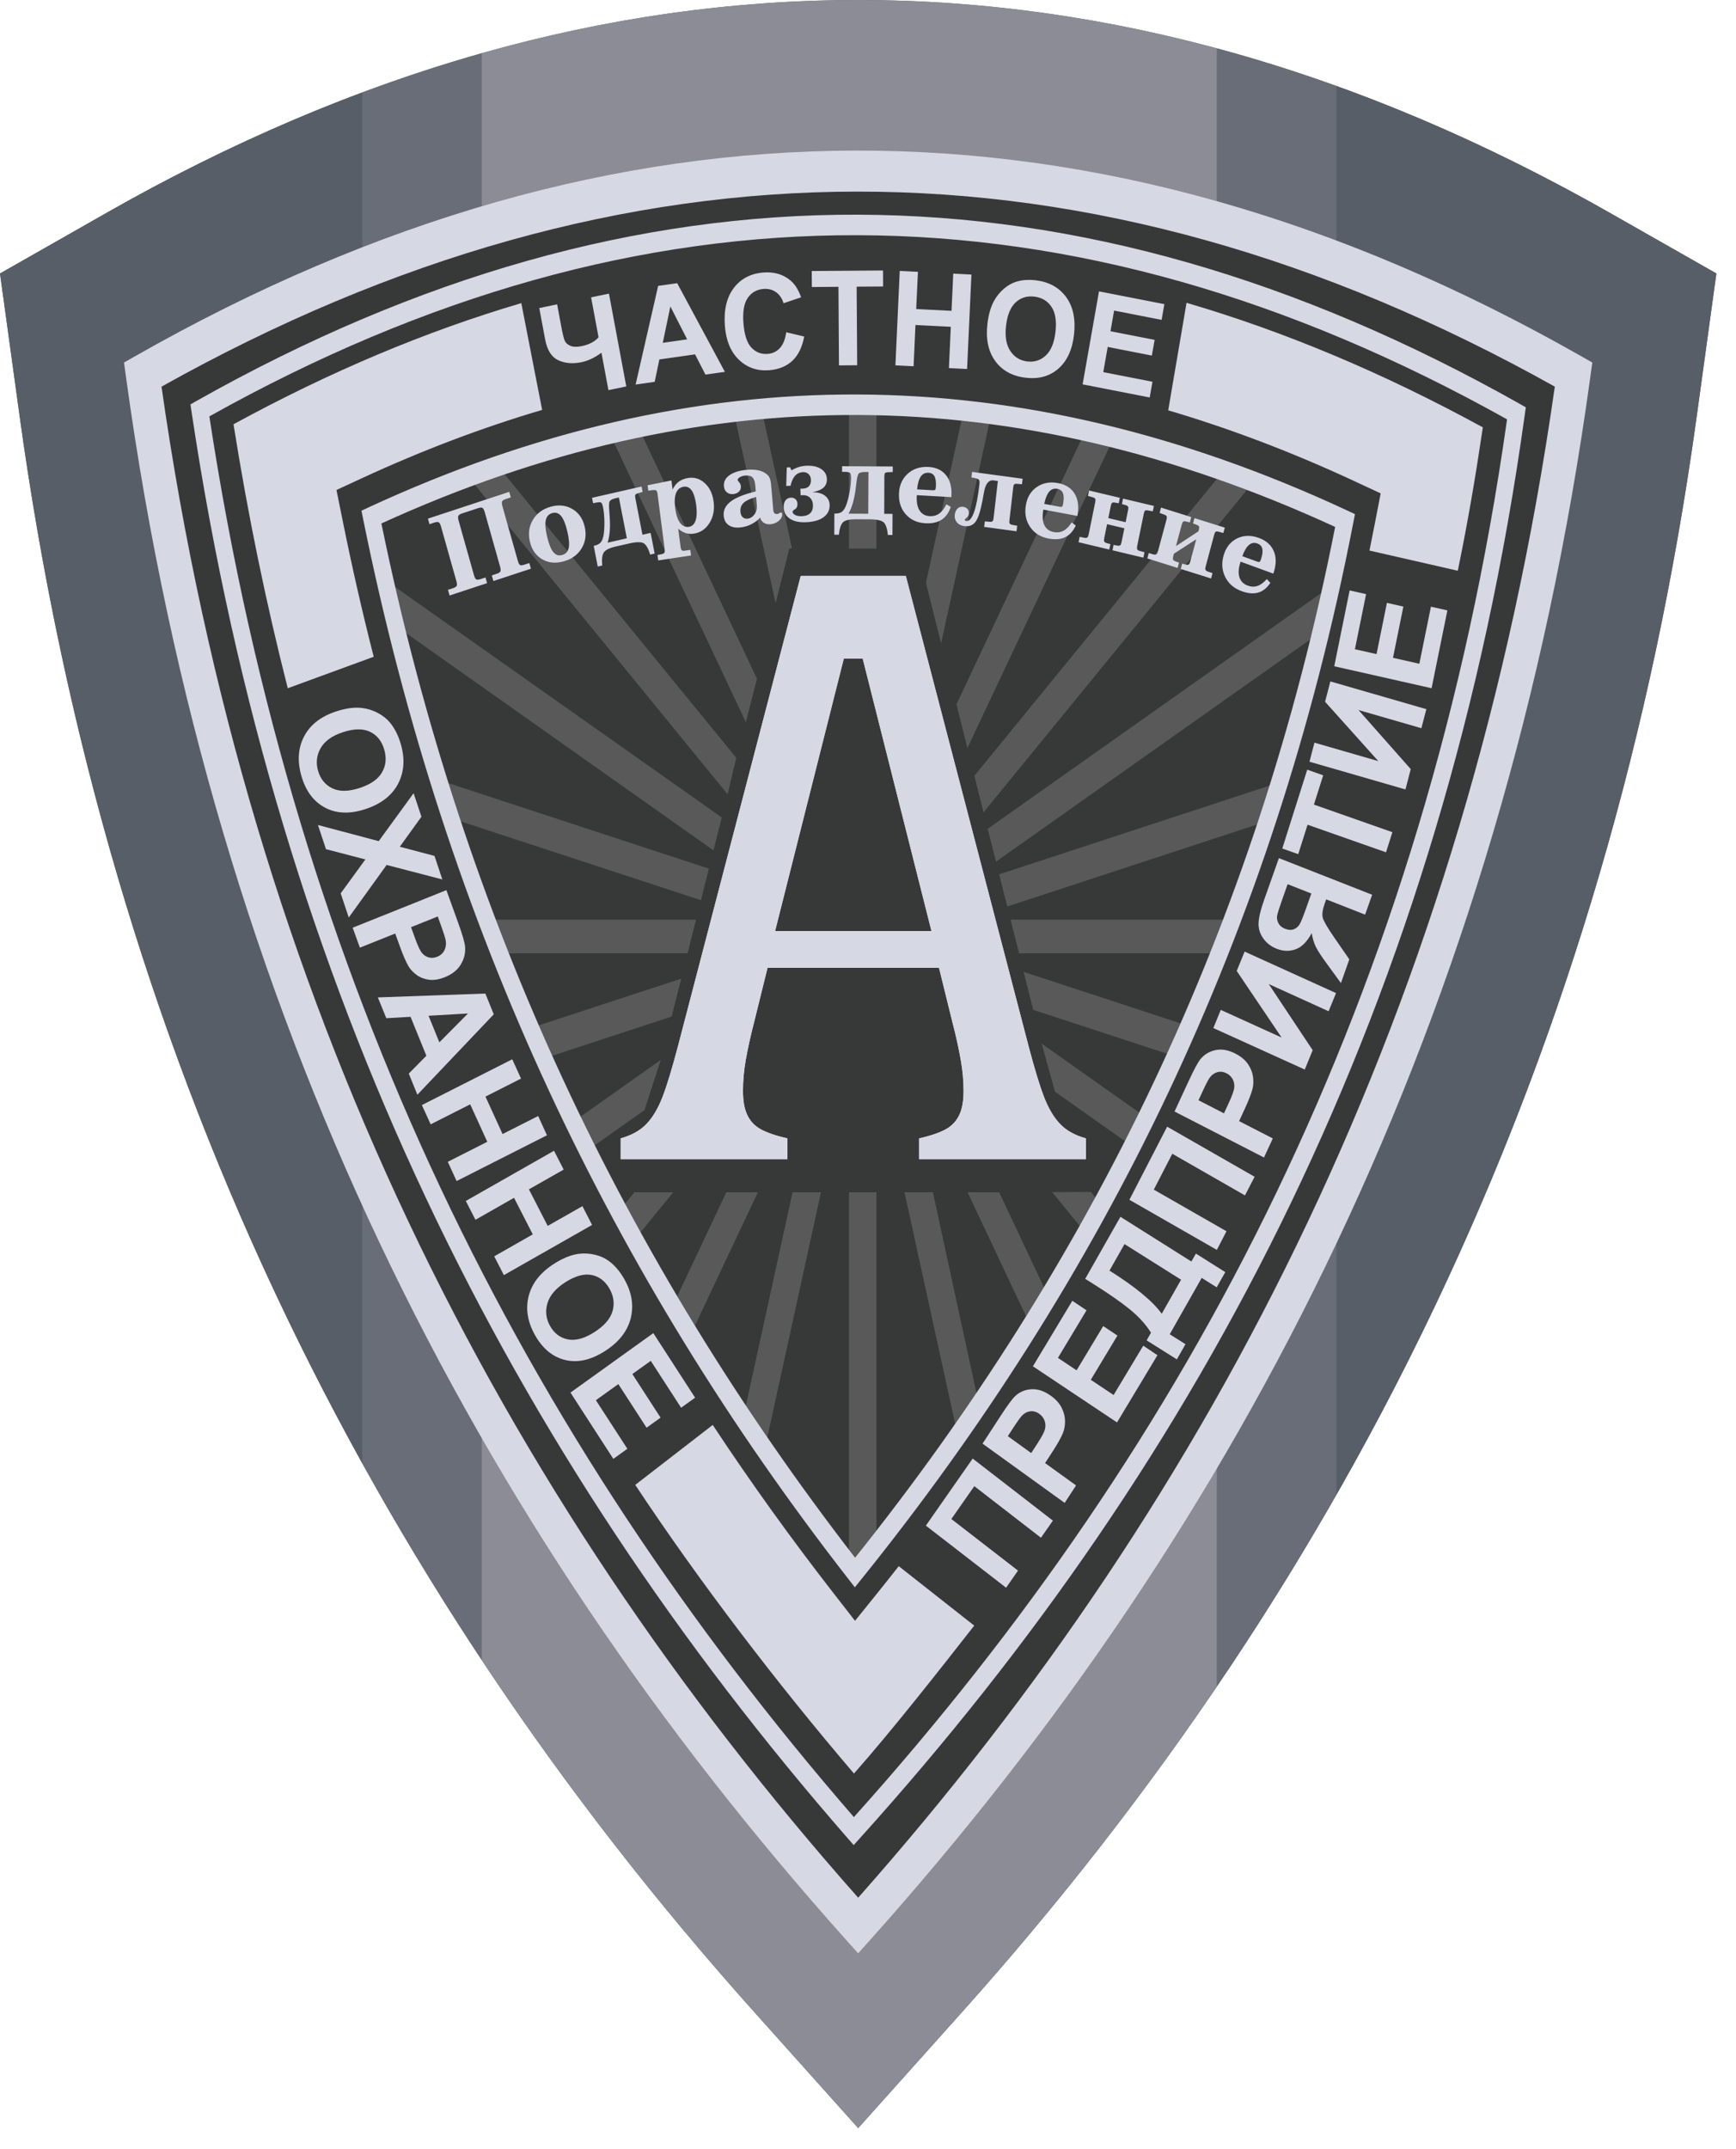 <?xml version="1.0" encoding="UTF-8"?> <svg xmlns="http://www.w3.org/2000/svg" width="59" height="73" viewBox="0 0 59 73" fill="none"><path fill-rule="evenodd" clip-rule="evenodd" d="M3.619 7.232C20.575 -2.41 37.751 -2.409 54.713 7.231L58.333 9.289L57.67 14.105C54.677 35.855 45.896 53.604 32.696 68.345L29.167 72.286L25.637 68.345C12.437 53.605 3.657 35.855 0.663 14.105L0 9.29L3.619 7.232Z" fill="#585E67"></path><path fill-rule="evenodd" clip-rule="evenodd" d="M12.313 25.217V3.444V3.139C12.047 3.238 11.78 3.339 11.514 3.444C11.479 3.458 11.443 3.471 11.407 3.486C10.427 3.871 9.449 4.288 8.47 4.738C6.961 5.431 5.452 6.2 3.946 7.046C3.928 7.057 3.91 7.066 3.891 7.077C3.801 7.127 3.71 7.179 3.619 7.231L2.521 7.855L0 9.289L0.196 10.71L0.663 14.104C0.841 15.398 1.04 16.678 1.258 17.944C1.688 20.43 2.196 22.862 2.779 25.242C3.081 26.474 3.403 27.692 3.745 28.897C4.091 30.114 4.458 31.318 4.844 32.509C5.053 33.15 5.267 33.788 5.487 34.421C5.687 34.998 5.893 35.571 6.103 36.142C6.831 38.118 7.616 40.056 8.457 41.955C9.375 44.026 10.359 46.052 11.407 48.033C11.704 48.594 12.005 49.151 12.313 49.705V39.788V36.158V28.875V25.217Z" fill="#585E67"></path><path fill-rule="evenodd" clip-rule="evenodd" d="M12.312 3.139V3.444V25.217V28.875V36.158V39.788V49.706C12.492 50.029 12.673 50.352 12.857 50.674C13.965 52.621 15.138 54.525 16.372 56.386V50.674V28.875V7.077V7.035V1.807C15.018 2.19 13.665 2.634 12.312 3.139Z" fill="#696D77"></path><path fill-rule="evenodd" clip-rule="evenodd" d="M16.371 7.077V28.876V50.674V56.386C16.717 56.908 17.067 57.426 17.423 57.941C19.16 60.457 21.013 62.895 22.975 65.259C23.065 65.367 23.155 65.475 23.246 65.583C24.026 66.515 24.823 67.435 25.637 68.344L26.08 68.84L29.166 72.285L29.176 72.274L32.695 68.344C33.509 67.436 34.305 66.516 35.085 65.584C35.193 65.455 35.3 65.326 35.407 65.197C36.31 64.108 37.19 63.003 38.045 61.882C38.047 61.879 38.05 61.877 38.052 61.874C38.124 61.78 38.195 61.686 38.266 61.592C39.174 60.393 40.055 59.176 40.908 57.941C41.061 57.72 41.212 57.498 41.363 57.276V50.674V47.041V43.408V32.492V25.245V1.644C39.272 1.08 37.179 0.661 35.085 0.387C33.117 0.13 31.148 0 29.179 5.61833e-06C27.2 -0.001 25.222 0.128 23.244 0.387C21.271 0.644 19.298 1.031 17.326 1.547C17.007 1.631 16.689 1.717 16.371 1.807V7.035V7.077Z" fill="#8B8C95"></path><path fill-rule="evenodd" clip-rule="evenodd" d="M41.363 1.643V25.244V32.491V43.408V47.041V50.674V57.276C42.798 55.161 44.152 52.992 45.423 50.766V50.674V43.408V39.775V32.499V25.269V21.599V17.976V2.921C44.071 2.434 42.717 2.008 41.363 1.643Z" fill="#696D77"></path><path fill-rule="evenodd" clip-rule="evenodd" d="M45.424 2.921V17.976V21.599V25.269V32.499V39.775V43.408V50.674V50.766C45.441 50.736 45.459 50.705 45.476 50.674C46.818 48.317 48.067 45.896 49.218 43.408C53.296 34.595 56.156 24.945 57.637 14.343C57.648 14.263 57.66 14.184 57.67 14.104L58.133 10.738L58.333 9.288L55.806 7.851L54.713 7.23C54.097 6.88 53.48 6.543 52.864 6.218C51.872 5.695 50.879 5.206 49.886 4.749C48.4 4.066 46.912 3.457 45.424 2.921Z" fill="#585E67"></path><path fill-rule="evenodd" clip-rule="evenodd" d="M53.481 12.723C50.521 34.229 41.789 51.309 29.166 65.405C16.543 51.309 7.811 34.229 4.852 12.723C21.011 3.534 37.22 3.481 53.481 12.723Z" fill="#373939"></path><path d="M54.044 12.838C52.553 23.676 49.606 33.402 45.441 42.192C41.283 50.973 35.906 58.822 29.551 65.918L29.166 66.349L28.78 65.918C22.425 58.822 17.048 50.972 12.89 42.192C8.725 33.402 5.778 23.675 4.287 12.838L4.215 12.314L4.609 12.09C12.761 7.454 20.936 5.122 29.127 5.115C37.319 5.108 45.519 7.427 53.722 12.09L54.117 12.314L54.044 12.838ZM44.452 41.493C48.481 32.987 51.352 23.589 52.842 13.133C44.919 8.703 37.013 6.502 29.127 6.508C21.244 6.514 13.362 8.729 5.489 13.133C6.979 23.588 9.85 32.987 13.88 41.493C17.896 49.974 23.066 57.574 29.166 64.459C35.265 57.574 40.435 49.974 44.452 41.493Z" fill="#D6D9E3"></path><path fill-rule="evenodd" clip-rule="evenodd" d="M51.539 14.039C48.798 33.792 40.71 49.249 29.018 62.196C17.576 49.085 9.732 33.544 6.795 13.939C21.762 5.498 36.478 5.55 51.539 14.039Z" fill="#373939"></path><path d="M51.82 14.096C50.443 24.017 47.723 32.86 43.88 40.846C40.039 48.83 35.075 55.959 29.209 62.455L29.014 62.672L28.82 62.451C23.08 55.873 18.241 48.683 14.468 40.676C10.694 32.669 7.987 23.845 6.512 14.002L6.473 13.736L6.673 13.622C14.194 9.381 21.656 7.273 29.131 7.292C36.605 7.311 44.091 9.457 51.657 13.722L51.856 13.835L51.82 14.096ZM43.387 40.494C47.161 32.649 49.843 23.97 51.219 14.244C43.793 10.095 36.454 8.007 29.131 7.989C21.808 7.97 14.492 10.02 7.115 14.143C8.587 23.797 11.255 32.462 14.963 40.33C18.664 48.182 23.402 55.248 29.02 61.721C34.76 55.328 39.62 48.323 43.387 40.494Z" fill="#D6D9E3"></path><path fill-rule="evenodd" clip-rule="evenodd" d="M49.545 19.386C49.893 17.69 50.134 16.278 50.396 14.516C47.025 12.676 43.671 11.264 40.326 10.286L39.703 13.938C41.827 14.564 43.955 15.375 46.091 16.371L46.924 16.759L46.718 17.82C46.661 18.115 46.603 18.408 46.543 18.701L49.545 19.386Z" fill="#D6D9E3"></path><path fill-rule="evenodd" clip-rule="evenodd" d="M12.701 22.308C12.316 20.802 11.966 19.272 11.652 17.715L11.435 16.643L12.279 16.253C14.335 15.302 16.383 14.525 18.425 13.923L17.717 10.296C14.468 11.254 11.21 12.625 7.936 14.411C8.426 17.495 9.042 20.482 9.78 23.377L12.701 22.308Z" fill="#D6D9E3"></path><path fill-rule="evenodd" clip-rule="evenodd" d="M24.223 48.401L21.59 50.437C23.76 53.717 26.436 57.215 29.023 60.241C30.326 58.769 31.908 56.751 33.11 55.217L30.545 53.198C30.297 53.514 30.048 53.828 29.796 54.14L29.059 55.054L28.336 54.125C26.887 52.265 25.516 50.358 24.223 48.401Z" fill="#D6D9E3"></path><path fill-rule="evenodd" clip-rule="evenodd" d="M18.328 10.464L18.935 10.338L19.075 11.09C19.121 11.334 19.159 11.494 19.191 11.569C19.223 11.646 19.287 11.704 19.382 11.745C19.477 11.787 19.606 11.79 19.77 11.757C19.898 11.73 20.011 11.692 20.106 11.641C20.201 11.591 20.28 11.53 20.343 11.457L20.089 10.1L20.696 9.974L21.285 13.126L20.678 13.251L20.441 11.981C20.329 12.064 20.216 12.132 20.103 12.186C19.99 12.24 19.876 12.279 19.762 12.302C19.464 12.364 19.2 12.341 18.972 12.235C18.743 12.128 18.595 11.892 18.527 11.527L18.328 10.464ZM24.636 12.631L23.976 12.724L23.622 12.037L22.409 12.209L22.25 12.97L21.602 13.062L22.368 9.711L23.015 9.619L24.636 12.631ZM23.354 11.527L22.783 10.409L22.525 11.645L23.354 11.527ZM26.721 11.286L27.331 11.431C27.265 11.791 27.131 12.065 26.931 12.253C26.731 12.441 26.468 12.549 26.142 12.575C25.737 12.607 25.394 12.489 25.112 12.219C24.831 11.949 24.672 11.562 24.635 11.057C24.597 10.524 24.698 10.099 24.938 9.783C25.178 9.467 25.512 9.291 25.938 9.257C26.311 9.227 26.622 9.319 26.871 9.532C27.02 9.658 27.137 9.847 27.226 10.099L26.629 10.3C26.581 10.137 26.496 10.012 26.375 9.925C26.253 9.838 26.111 9.801 25.948 9.814C25.722 9.832 25.544 9.932 25.417 10.114C25.288 10.295 25.238 10.577 25.265 10.959C25.295 11.363 25.385 11.646 25.536 11.806C25.687 11.967 25.873 12.038 26.095 12.021C26.259 12.007 26.396 11.942 26.505 11.823C26.615 11.704 26.688 11.525 26.721 11.286ZM28.513 12.411L28.496 9.742L27.592 9.749L27.588 9.206L30.01 9.188L30.013 9.731L29.114 9.737L29.132 12.407L28.513 12.411ZM30.432 12.41L30.579 9.202L31.197 9.233L31.138 10.497L32.339 10.558L32.397 9.294L33.015 9.326L32.867 12.534L32.25 12.503L32.314 11.1L31.113 11.039L31.049 12.441L30.432 12.41ZM33.558 11.01C33.595 10.685 33.672 10.418 33.79 10.208C33.877 10.054 33.988 9.92 34.122 9.805C34.256 9.691 34.397 9.612 34.546 9.567C34.745 9.507 34.968 9.492 35.215 9.523C35.662 9.579 36.002 9.771 36.238 10.096C36.473 10.422 36.561 10.845 36.502 11.366C36.443 11.882 36.263 12.269 35.964 12.527C35.665 12.785 35.292 12.885 34.847 12.829C34.396 12.773 34.054 12.582 33.821 12.259C33.588 11.935 33.5 11.519 33.558 11.01ZM34.191 11.068C34.15 11.43 34.198 11.713 34.336 11.921C34.473 12.127 34.664 12.246 34.908 12.277C35.153 12.308 35.364 12.24 35.543 12.075C35.72 11.909 35.83 11.641 35.872 11.271C35.914 10.905 35.869 10.622 35.736 10.423C35.604 10.223 35.412 10.108 35.159 10.076C34.906 10.044 34.692 10.11 34.517 10.272C34.342 10.436 34.233 10.7 34.191 11.068ZM36.794 13.055L37.351 9.897L39.572 10.331L39.478 10.865L37.864 10.549L37.741 11.251L39.241 11.544L39.147 12.078L37.647 11.784L37.496 12.64L39.168 12.967L39.074 13.501L36.794 13.055Z" fill="#D6D9E3"></path><path fill-rule="evenodd" clip-rule="evenodd" d="M11.424 24.165C11.755 24.056 12.05 24.017 12.306 24.048C12.495 24.071 12.675 24.128 12.847 24.22C13.018 24.312 13.16 24.427 13.271 24.566C13.42 24.752 13.536 24.984 13.618 25.262C13.768 25.768 13.738 26.22 13.53 26.621C13.321 27.021 12.951 27.308 12.42 27.482C11.894 27.655 11.437 27.639 11.052 27.436C10.665 27.233 10.398 26.879 10.249 26.376C10.099 25.867 10.127 25.413 10.334 25.016C10.541 24.619 10.904 24.335 11.424 24.165ZM11.656 24.87C11.287 24.99 11.034 25.172 10.896 25.414C10.759 25.655 10.731 25.915 10.812 26.19C10.894 26.467 11.056 26.662 11.297 26.778C11.538 26.893 11.848 26.889 12.226 26.765C12.599 26.642 12.852 26.465 12.985 26.232C13.118 26 13.142 25.741 13.057 25.455C12.973 25.17 12.812 24.97 12.575 24.856C12.337 24.743 12.031 24.747 11.656 24.87ZM10.806 28.023L12.871 28.571L14.057 26.943L14.323 27.741L13.588 28.761L14.767 29.073L15.033 29.872L13.14 29.38L11.853 31.165L11.579 30.344L12.418 29.192L11.079 28.844L10.806 28.023ZM11.986 31.511L15.171 30.236L15.563 31.321C15.711 31.732 15.792 32.006 15.805 32.143C15.826 32.355 15.78 32.557 15.667 32.75C15.554 32.944 15.37 33.091 15.117 33.193C14.921 33.271 14.743 33.299 14.583 33.279C14.423 33.257 14.284 33.205 14.166 33.12C14.05 33.036 13.957 32.939 13.889 32.831C13.801 32.681 13.701 32.454 13.591 32.148L13.432 31.709L12.231 32.189L11.986 31.511ZM14.877 31.13L13.97 31.493L14.103 31.862C14.199 32.128 14.28 32.298 14.346 32.375C14.412 32.451 14.489 32.5 14.579 32.522C14.669 32.544 14.76 32.537 14.855 32.499C14.972 32.453 15.054 32.379 15.104 32.278C15.154 32.175 15.169 32.067 15.149 31.949C15.134 31.863 15.083 31.699 14.995 31.455L14.877 31.13ZM14.185 37.184L13.893 36.466L14.491 35.86L13.953 34.538L13.129 34.585L12.842 33.879L16.495 33.748L16.781 34.453L14.185 37.184ZM14.932 35.405L15.905 34.425L14.565 34.502L14.932 35.405ZM14.338 37.536L17.409 35.981L17.708 36.636L16.499 37.248L17.08 38.52L18.29 37.908L18.589 38.562L15.518 40.117L15.219 39.463L16.561 38.783L15.98 37.511L14.637 38.19L14.338 37.536ZM15.831 40.793L18.829 39.088L19.157 39.727L17.976 40.398L18.614 41.64L19.795 40.969L20.122 41.608L17.125 43.312L16.797 42.674L18.107 41.928L17.47 40.686L16.159 41.432L15.831 40.793ZM18.828 42.928C19.125 42.738 19.402 42.626 19.658 42.59C19.846 42.565 20.035 42.575 20.222 42.62C20.41 42.665 20.573 42.742 20.714 42.848C20.9 42.99 21.066 43.186 21.21 43.436C21.471 43.888 21.545 44.334 21.436 44.776C21.325 45.218 21.032 45.591 20.557 45.894C20.085 46.195 19.639 46.296 19.218 46.197C18.796 46.098 18.456 45.823 18.196 45.373C17.933 44.917 17.856 44.469 17.966 44.031C18.076 43.593 18.363 43.225 18.828 42.928ZM19.215 43.553C18.885 43.764 18.681 44.005 18.603 44.274C18.525 44.544 18.558 44.802 18.7 45.049C18.843 45.297 19.044 45.445 19.305 45.496C19.565 45.546 19.865 45.463 20.203 45.247C20.537 45.034 20.742 44.797 20.817 44.538C20.893 44.278 20.857 44.021 20.71 43.765C20.563 43.51 20.36 43.357 20.104 43.307C19.847 43.257 19.551 43.339 19.215 43.553ZM19.388 47.302L22.204 45.282L23.624 47.475L23.148 47.816L22.117 46.224L21.491 46.672L22.45 48.153L21.974 48.495L21.015 47.013L20.252 47.561L21.321 49.211L20.845 49.553L19.388 47.302Z" fill="#D6D9E3"></path><path fill-rule="evenodd" clip-rule="evenodd" d="M31.467 51.821L33.058 49.543L35.784 51.651L35.378 52.232L33.113 50.48L32.333 51.596L34.598 53.349L34.193 53.929L31.467 51.821ZM36.184 51.049L33.393 49.036L34.012 48.086C34.246 47.726 34.412 47.502 34.511 47.413C34.663 47.275 34.845 47.2 35.059 47.188C35.274 47.176 35.492 47.25 35.714 47.41C35.886 47.533 36.008 47.67 36.082 47.819C36.157 47.969 36.194 48.118 36.196 48.266C36.197 48.415 36.174 48.549 36.128 48.668C36.063 48.829 35.943 49.043 35.769 49.311L35.518 49.696L36.571 50.455L36.184 51.049ZM34.252 48.782L35.047 49.356L35.257 49.033C35.409 48.8 35.495 48.634 35.517 48.534C35.538 48.435 35.533 48.34 35.499 48.251C35.465 48.161 35.408 48.087 35.325 48.027C35.223 47.953 35.119 47.924 35.012 47.938C34.905 47.953 34.812 48.002 34.732 48.086C34.674 48.148 34.576 48.284 34.437 48.498L34.252 48.782ZM37.963 48.315L35.105 46.409L36.444 44.184L36.927 44.507L35.955 46.123L36.589 46.546L37.494 45.043L37.977 45.365L37.072 46.868L37.847 47.384L38.855 45.709L39.337 46.032L37.963 48.315ZM36.882 43.438L38.079 41.331L40.491 42.85L40.644 42.581L41.643 43.21L41.35 43.726L40.841 43.406L39.754 45.321L40.29 45.658L39.997 46.174L38.97 45.528L39.118 45.268C38.941 44.985 38.701 44.72 38.397 44.474C38.093 44.227 37.689 43.946 37.189 43.631L36.882 43.438ZM37.707 43.158C38.585 43.711 39.178 44.2 39.483 44.624L40.14 43.468L38.218 42.258L37.707 43.158ZM38.384 40.753L39.667 38.27L42.639 39.971L42.312 40.604L39.842 39.19L39.213 40.408L41.683 41.822L41.356 42.455L38.384 40.753ZM42.958 39.317L39.918 37.755L40.398 36.72C40.58 36.328 40.713 36.08 40.798 35.977C40.929 35.817 41.099 35.715 41.309 35.669C41.519 35.624 41.745 35.664 41.987 35.788C42.174 35.885 42.314 36.001 42.409 36.137C42.503 36.274 42.561 36.415 42.583 36.562C42.605 36.708 42.601 36.845 42.572 36.97C42.53 37.139 42.441 37.369 42.306 37.661L42.112 38.081L43.258 38.669L42.958 39.317ZM40.732 37.372L41.598 37.817L41.761 37.465C41.879 37.211 41.941 37.033 41.949 36.931C41.956 36.83 41.938 36.737 41.892 36.653C41.846 36.57 41.779 36.505 41.688 36.459C41.577 36.402 41.47 36.389 41.367 36.42C41.263 36.451 41.178 36.513 41.111 36.609C41.062 36.678 40.983 36.829 40.876 37.061L40.732 37.372ZM41.237 34.92L41.489 34.303L43.557 35.242L42.031 32.98L42.3 32.323L45.406 33.732L45.154 34.349L43.119 33.425L44.613 35.672L44.344 36.329L41.237 34.92ZM46.395 31.067L45.072 30.548L45.023 30.684C44.948 30.898 44.925 31.059 44.955 31.171C44.983 31.282 45.111 31.502 45.337 31.832L45.858 32.586L45.573 33.391L45.099 32.741C44.91 32.485 44.783 32.29 44.718 32.157C44.653 32.022 44.607 31.868 44.58 31.695C44.424 31.986 44.242 32.169 44.034 32.244C43.827 32.319 43.612 32.313 43.39 32.226C43.196 32.15 43.043 32.032 42.931 31.871C42.818 31.71 42.765 31.535 42.774 31.348C42.782 31.16 42.845 30.899 42.963 30.566L43.465 29.148L46.634 30.392L46.395 31.067ZM43.761 30.033L43.576 30.559C43.481 30.826 43.425 31.003 43.406 31.091C43.389 31.18 43.402 31.268 43.447 31.355C43.492 31.442 43.567 31.506 43.674 31.547C43.786 31.591 43.885 31.597 43.971 31.564C44.057 31.532 44.124 31.473 44.172 31.39C44.22 31.306 44.293 31.125 44.391 30.848L44.567 30.35L43.761 30.033ZM47.105 28.95L44.439 28.013L44.122 29.013L43.58 28.822L44.428 26.144L44.97 26.335L44.655 27.33L47.322 28.267L47.105 28.95ZM44.504 25.873L44.673 25.226L46.844 25.853L45.034 23.836L45.214 23.146L48.476 24.088L48.307 24.735L46.171 24.118L47.946 26.125L47.766 26.815L44.504 25.873ZM48.654 23.377L45.346 22.631L45.869 20.055L46.428 20.181L46.048 22.052L46.783 22.218L47.136 20.478L47.695 20.604L47.342 22.344L48.238 22.546L48.632 20.607L49.191 20.733L48.654 23.377Z" fill="#D6D9E3"></path><path fill-rule="evenodd" clip-rule="evenodd" d="M45.643 17.7C34.525 12.517 23.677 12.436 12.553 17.583C15.358 31.465 20.974 43.147 28.986 53.434C37.168 43.281 42.935 31.673 45.643 17.7Z" fill="#373939"></path><path d="M29.787 13.778V18.634H28.854V13.768L29.787 13.778Z" fill="#585958"></path><path d="M29.787 40.498V52.425L28.854 53.264V40.498H29.787Z" fill="#585958"></path><path d="M16.457 31.238H23.655L23.368 32.38H16.898L16.457 31.238Z" fill="#585958"></path><path d="M34.346 31.238H41.819L41.376 32.38H34.633L34.346 31.238Z" fill="#585958"></path><path d="M16.92 15.827L25.023 25.741L24.728 26.977L15.945 16.231L16.92 15.827Z" fill="#585958"></path><path d="M42.576 16.398L33.427 27.592L33.115 26.351L41.563 16.014L42.576 16.398Z" fill="#585958"></path><path d="M20.988 41.198L21.56 40.498H22.88L21.517 42.167L20.988 41.198Z" fill="#585958"></path><path d="M36.863 41.844L35.758 40.492L37.074 40.488L37.395 40.88L36.863 41.844Z" fill="#585958"></path><path d="M25.864 13.818L26.916 18.623L26.826 18.634L26.36 20.49L24.934 13.976L25.864 13.818Z" fill="#585958"></path><path d="M21.697 14.517L25.726 23.055L25.349 24.531L20.725 14.731L21.697 14.517Z" fill="#585958"></path><path d="M33.684 14.089L31.985 21.852L31.469 19.8L32.744 13.974L33.684 14.089Z" fill="#585958"></path><path d="M37.84 14.892L32.879 25.408L32.506 23.924L36.876 14.662L37.84 14.892Z" fill="#585958"></path><path d="M42.992 27.918L34.232 30.791L33.957 29.699L43.414 26.598L42.992 27.918Z" fill="#585958"></path><path d="M44.812 21.523L33.849 29.268L33.568 28.152L45.175 19.953L44.812 21.523Z" fill="#585958"></path><path d="M39.893 35.867L35.115 34.301L34.791 33.012L40.352 34.836L39.893 35.867Z" fill="#585958"></path><path d="M38.455 38.919L35.854 37.081L35.404 35.45L38.918 37.933L38.455 38.919Z" fill="#585958"></path><path d="M14.816 26.463L24.091 29.505L23.822 30.577L15.241 27.763L14.816 26.463Z" fill="#585958"></path><path d="M12.898 19.563L24.53 27.767L24.248 28.884L13.358 21.191L12.898 19.563Z" fill="#585958"></path><path d="M17.959 34.944L23.152 33.241L22.828 34.529L18.415 35.976L17.959 34.944Z" fill="#585958"></path><path d="M19.428 38.143L22.458 36.002L21.904 37.707L19.908 39.117L19.428 38.143Z" fill="#585958"></path><path d="M22.824 44.441L24.684 40.498H25.757L23.427 45.437L22.824 44.441Z" fill="#585958"></path><path d="M32.539 48.712L30.74 40.498H31.706L33.261 47.663L32.539 48.712Z" fill="#585958"></path><path d="M35.002 44.987L32.885 40.498H33.958L35.609 43.998L35.002 44.987Z" fill="#585958"></path><path d="M25.238 48.254L26.936 40.498H27.902L25.968 49.327L25.238 48.254Z" fill="#585958"></path><path fill-rule="evenodd" clip-rule="evenodd" d="M15.279 20.227L15.225 20.035L15.395 19.979C15.462 19.957 15.503 19.931 15.52 19.901C15.536 19.87 15.533 19.815 15.51 19.736L14.988 17.884C14.965 17.804 14.939 17.756 14.909 17.741C14.879 17.725 14.831 17.727 14.766 17.749L14.596 17.805L14.543 17.617L17.307 16.706L17.36 16.895L17.189 16.951C17.123 16.973 17.082 16.998 17.066 17.029C17.049 17.059 17.053 17.115 17.076 17.197L17.599 19.049C17.622 19.13 17.647 19.178 17.676 19.193C17.704 19.207 17.752 19.203 17.818 19.181L17.989 19.125L18.044 19.317L16.768 19.736L16.715 19.545L16.883 19.489C16.948 19.468 16.989 19.442 17.005 19.411C17.022 19.381 17.018 19.326 16.996 19.247L16.474 17.395C16.451 17.315 16.425 17.267 16.396 17.251C16.366 17.235 16.319 17.237 16.253 17.259L15.704 17.44C15.638 17.462 15.596 17.489 15.579 17.52C15.561 17.551 15.564 17.607 15.587 17.687L16.109 19.539C16.132 19.618 16.158 19.666 16.188 19.681C16.218 19.696 16.266 19.692 16.334 19.67L16.5 19.615L16.554 19.807L15.279 20.227ZM18.01 18.401C17.945 18.127 17.978 17.88 18.11 17.659C18.241 17.437 18.444 17.288 18.717 17.212C18.989 17.136 19.233 17.161 19.449 17.288C19.665 17.413 19.805 17.612 19.87 17.883C19.935 18.156 19.901 18.403 19.769 18.623C19.636 18.843 19.433 18.991 19.16 19.067C18.884 19.145 18.639 19.121 18.426 18.997C18.214 18.874 18.075 18.675 18.01 18.401ZM18.596 18.238C18.655 18.484 18.725 18.655 18.806 18.754C18.887 18.853 18.987 18.886 19.105 18.852C19.225 18.819 19.3 18.739 19.328 18.61C19.355 18.483 19.339 18.295 19.28 18.047C19.221 17.798 19.151 17.625 19.069 17.527C18.987 17.428 18.887 17.395 18.769 17.428C18.649 17.461 18.576 17.542 18.548 17.672C18.521 17.8 18.537 17.989 18.596 18.238Z" fill="#D6D9E3"></path><path fill-rule="evenodd" clip-rule="evenodd" d="M20.651 18.433L21.304 18.284L21.034 16.898L20.922 16.923C20.815 16.948 20.748 16.982 20.721 17.026C20.694 17.071 20.69 17.192 20.709 17.388C20.73 17.628 20.736 17.83 20.726 17.992C20.717 18.155 20.691 18.302 20.651 18.433ZM20.315 19.243L20.178 18.541L20.21 18.533C20.3 18.513 20.367 18.477 20.412 18.428C20.456 18.378 20.488 18.301 20.509 18.198C20.533 18.07 20.543 17.914 20.541 17.728C20.539 17.543 20.524 17.378 20.496 17.235C20.479 17.151 20.459 17.098 20.436 17.077C20.413 17.056 20.365 17.052 20.291 17.067L20.157 17.093L20.121 16.909L21.805 16.525L21.841 16.71L21.681 16.755C21.633 16.768 21.604 16.785 21.593 16.806C21.582 16.828 21.582 16.863 21.591 16.913L21.835 18.164L22.112 18.101L22.249 18.803L22.097 18.838C22.038 18.643 21.968 18.517 21.887 18.459C21.805 18.402 21.635 18.402 21.375 18.462L20.934 18.562C20.71 18.613 20.572 18.682 20.518 18.77C20.464 18.857 20.448 19.003 20.467 19.209L20.315 19.243ZM23.131 18.586C23.138 18.637 23.151 18.671 23.17 18.689C23.19 18.708 23.222 18.713 23.266 18.706L23.461 18.677L23.485 18.868L22.37 19.036L22.346 18.852L22.489 18.823C22.538 18.812 22.568 18.796 22.581 18.774C22.594 18.752 22.597 18.717 22.591 18.667L22.346 16.768C22.339 16.71 22.322 16.673 22.297 16.658C22.272 16.642 22.22 16.64 22.141 16.652L22.089 16.66L22.033 16.668L22.009 16.483L22.819 16.32L22.859 16.628C22.913 16.513 22.984 16.424 23.072 16.359C23.161 16.295 23.268 16.253 23.394 16.234C23.605 16.203 23.792 16.262 23.956 16.414C24.12 16.565 24.219 16.773 24.253 17.039C24.289 17.315 24.242 17.557 24.113 17.764C23.983 17.971 23.808 18.091 23.584 18.125C23.483 18.14 23.392 18.134 23.307 18.108C23.222 18.082 23.137 18.033 23.051 17.961L23.131 18.586ZM22.946 17.256C22.975 17.479 23.029 17.645 23.11 17.756C23.192 17.866 23.293 17.913 23.413 17.895C23.522 17.878 23.598 17.807 23.64 17.682C23.683 17.556 23.69 17.383 23.662 17.163C23.632 16.937 23.582 16.77 23.512 16.665C23.44 16.56 23.349 16.516 23.237 16.532C23.114 16.551 23.027 16.622 22.978 16.744C22.929 16.867 22.918 17.038 22.946 17.256ZM25.698 16.879C25.493 16.938 25.35 17.006 25.27 17.082C25.189 17.16 25.154 17.262 25.165 17.387C25.171 17.464 25.196 17.523 25.24 17.565C25.284 17.607 25.338 17.625 25.402 17.618C25.499 17.609 25.578 17.56 25.642 17.472C25.705 17.384 25.732 17.28 25.722 17.159L25.717 17.098L25.698 16.879ZM26.279 17.304L26.279 17.316C26.284 17.37 26.297 17.409 26.319 17.431C26.341 17.454 26.375 17.463 26.419 17.459C26.44 17.457 26.462 17.448 26.485 17.433C26.509 17.417 26.525 17.409 26.534 17.408C26.548 17.407 26.559 17.411 26.568 17.42C26.576 17.429 26.582 17.442 26.583 17.461C26.59 17.538 26.555 17.612 26.477 17.683C26.401 17.754 26.303 17.795 26.187 17.807C26.099 17.815 26.023 17.799 25.958 17.756C25.892 17.714 25.852 17.655 25.835 17.58C25.751 17.673 25.65 17.749 25.531 17.808C25.413 17.867 25.289 17.903 25.16 17.916C24.994 17.932 24.862 17.906 24.763 17.836C24.664 17.767 24.608 17.661 24.596 17.519C24.58 17.329 24.659 17.168 24.832 17.036C25.006 16.903 25.291 16.788 25.686 16.692L25.669 16.487C25.657 16.355 25.625 16.264 25.572 16.213C25.518 16.163 25.435 16.143 25.321 16.154C25.248 16.161 25.187 16.181 25.139 16.212C25.091 16.243 25.068 16.276 25.07 16.31C25.072 16.322 25.089 16.345 25.122 16.382C25.156 16.418 25.175 16.463 25.179 16.517C25.185 16.588 25.165 16.648 25.116 16.697C25.069 16.745 25.003 16.773 24.921 16.782C24.833 16.79 24.76 16.77 24.702 16.722C24.643 16.673 24.611 16.605 24.603 16.516C24.591 16.368 24.652 16.245 24.786 16.146C24.921 16.047 25.112 15.985 25.361 15.96C25.505 15.946 25.633 15.95 25.744 15.97C25.855 15.99 25.949 16.028 26.024 16.082C26.084 16.123 26.127 16.172 26.154 16.228C26.181 16.284 26.2 16.374 26.21 16.499L26.279 17.304ZM27.21 16.824L27.201 16.601L27.288 16.597C27.382 16.593 27.451 16.564 27.497 16.512C27.543 16.461 27.564 16.386 27.56 16.289C27.557 16.214 27.53 16.152 27.48 16.104C27.43 16.056 27.368 16.034 27.295 16.037C27.183 16.042 27.092 16.083 27.022 16.158C26.953 16.233 26.901 16.347 26.868 16.5L26.721 16.506L26.739 15.878L26.851 15.873L26.9 15.976C26.988 15.925 27.071 15.887 27.15 15.863C27.228 15.839 27.312 15.825 27.401 15.82C27.609 15.811 27.776 15.846 27.903 15.928C28.03 16.009 28.096 16.122 28.102 16.264C28.107 16.388 28.07 16.486 27.992 16.559C27.915 16.631 27.793 16.683 27.625 16.715L27.625 16.721C27.796 16.72 27.932 16.758 28.035 16.835C28.137 16.912 28.191 17.017 28.196 17.149C28.203 17.32 28.136 17.458 27.996 17.563C27.857 17.668 27.659 17.726 27.404 17.738C27.168 17.749 26.983 17.71 26.848 17.621C26.712 17.533 26.642 17.405 26.635 17.237C26.631 17.137 26.651 17.058 26.695 16.998C26.738 16.939 26.8 16.907 26.88 16.904C26.944 16.901 26.996 16.919 27.037 16.957C27.078 16.996 27.1 17.047 27.102 17.11C27.106 17.197 27.079 17.258 27.021 17.294C26.963 17.33 26.935 17.361 26.936 17.385C26.938 17.429 26.97 17.466 27.031 17.496C27.093 17.525 27.17 17.537 27.262 17.533C27.386 17.527 27.479 17.492 27.542 17.426C27.605 17.361 27.634 17.27 27.629 17.152C27.625 17.049 27.591 16.966 27.528 16.905C27.465 16.844 27.385 16.816 27.29 16.82L27.21 16.824ZM28.84 17.447L29.508 17.45L29.515 16.033L29.401 16.033C29.291 16.032 29.218 16.05 29.184 16.087C29.149 16.125 29.122 16.242 29.101 16.438C29.075 16.678 29.041 16.876 29 17.033C28.959 17.19 28.905 17.328 28.84 17.447ZM28.354 18.162L28.358 17.444L28.39 17.444C28.482 17.445 28.555 17.425 28.608 17.387C28.66 17.349 28.707 17.281 28.748 17.184C28.796 17.065 28.837 16.915 28.871 16.733C28.905 16.551 28.922 16.386 28.923 16.24C28.923 16.154 28.914 16.098 28.895 16.072C28.876 16.046 28.83 16.032 28.756 16.029L28.619 16.025L28.62 15.836L30.341 15.845L30.34 16.034L30.175 16.04C30.126 16.043 30.094 16.052 30.079 16.071C30.064 16.09 30.057 16.123 30.056 16.175L30.051 17.453L30.334 17.454L30.331 18.172L30.176 18.172C30.156 17.968 30.112 17.828 30.043 17.753C29.975 17.679 29.808 17.641 29.543 17.639L29.092 17.637C28.863 17.636 28.714 17.672 28.645 17.745C28.576 17.819 28.531 17.958 28.509 18.163L28.354 18.162ZM32.164 17.129L32.313 17.217C32.247 17.418 32.142 17.563 31.999 17.656C31.856 17.747 31.671 17.786 31.445 17.773C31.169 17.758 30.948 17.655 30.781 17.466C30.615 17.277 30.539 17.039 30.553 16.753C30.566 16.477 30.667 16.255 30.854 16.088C31.041 15.921 31.276 15.845 31.558 15.861C31.816 15.876 32.013 15.969 32.151 16.14C32.288 16.311 32.35 16.541 32.336 16.829L32.333 16.886L31.159 16.819L31.157 16.856C31.147 17.065 31.18 17.229 31.256 17.345C31.332 17.461 31.445 17.524 31.597 17.532C31.72 17.539 31.827 17.509 31.92 17.444C32.013 17.378 32.094 17.273 32.164 17.129ZM31.169 16.622L31.707 16.653C31.744 16.655 31.769 16.649 31.782 16.634C31.797 16.62 31.805 16.584 31.808 16.528C31.816 16.369 31.799 16.252 31.759 16.178C31.719 16.103 31.651 16.063 31.555 16.058C31.443 16.052 31.355 16.095 31.292 16.188C31.229 16.282 31.188 16.426 31.169 16.622ZM33.448 17.897L33.47 17.71L33.633 17.724C33.684 17.727 33.717 17.72 33.734 17.704C33.751 17.687 33.762 17.654 33.767 17.605L33.914 16.338L33.768 16.318C33.601 16.296 33.491 16.433 33.44 16.73C33.419 16.844 33.403 16.938 33.389 17.009C33.319 17.375 33.239 17.616 33.148 17.731C33.058 17.846 32.931 17.892 32.767 17.87C32.661 17.856 32.579 17.813 32.52 17.741C32.461 17.669 32.437 17.585 32.448 17.488C32.459 17.395 32.491 17.323 32.544 17.273C32.596 17.224 32.66 17.204 32.734 17.215C32.799 17.223 32.848 17.249 32.883 17.292C32.919 17.335 32.933 17.387 32.926 17.445C32.919 17.504 32.895 17.55 32.853 17.584C32.812 17.618 32.79 17.641 32.789 17.652C32.788 17.663 32.791 17.672 32.799 17.681C32.808 17.69 32.819 17.695 32.834 17.697C32.935 17.711 33.024 17.615 33.099 17.41C33.175 17.205 33.237 16.889 33.286 16.461C33.295 16.387 33.291 16.335 33.277 16.306C33.262 16.277 33.214 16.255 33.133 16.24L33.015 16.217L33.037 16.029L34.755 16.261L34.733 16.448L34.568 16.434C34.519 16.43 34.486 16.435 34.47 16.452C34.453 16.468 34.442 16.501 34.436 16.552L34.306 17.678C34.3 17.728 34.303 17.763 34.317 17.784C34.33 17.805 34.36 17.82 34.409 17.829L34.57 17.858L34.549 18.046L33.448 17.897ZM36.422 17.745L36.561 17.851C36.473 18.042 36.353 18.174 36.201 18.247C36.049 18.32 35.861 18.335 35.638 18.293C35.365 18.242 35.157 18.113 35.013 17.904C34.868 17.695 34.818 17.449 34.864 17.167C34.907 16.894 35.031 16.686 35.235 16.544C35.439 16.402 35.681 16.357 35.959 16.409C36.213 16.456 36.399 16.573 36.517 16.761C36.635 16.948 36.671 17.184 36.626 17.469L36.617 17.525L35.459 17.309L35.453 17.346C35.42 17.552 35.434 17.718 35.497 17.844C35.56 17.969 35.666 18.045 35.815 18.073C35.936 18.096 36.047 18.08 36.146 18.026C36.245 17.973 36.337 17.879 36.422 17.745ZM35.489 17.115L36.021 17.214C36.057 17.221 36.082 17.218 36.098 17.205C36.113 17.192 36.125 17.158 36.134 17.102C36.159 16.945 36.155 16.828 36.124 16.749C36.092 16.67 36.029 16.621 35.934 16.604C35.824 16.583 35.732 16.615 35.659 16.7C35.586 16.784 35.53 16.923 35.489 17.115ZM36.655 18.417L36.693 18.233L36.853 18.267C36.9 18.275 36.932 18.272 36.953 18.256C36.973 18.24 36.988 18.207 36.998 18.158L37.224 17.05C37.234 17.001 37.233 16.965 37.223 16.944C37.212 16.922 37.183 16.905 37.136 16.891L36.976 16.845L37.013 16.661L38.059 16.909L38.021 17.094L37.895 17.072C37.847 17.063 37.813 17.066 37.795 17.081C37.778 17.096 37.763 17.128 37.754 17.176L37.667 17.598L38.255 17.738L38.341 17.316C38.351 17.268 38.35 17.232 38.34 17.21C38.329 17.189 38.3 17.171 38.252 17.157L38.13 17.12L38.168 16.936L39.217 17.185L39.179 17.369L39.016 17.338C38.968 17.329 38.934 17.332 38.916 17.347C38.898 17.361 38.884 17.393 38.874 17.443L38.648 18.55C38.638 18.601 38.639 18.638 38.65 18.66C38.662 18.684 38.691 18.702 38.737 18.715L38.896 18.757L38.858 18.942L37.81 18.692L37.847 18.508L37.969 18.533C38.018 18.541 38.051 18.538 38.071 18.522C38.09 18.506 38.105 18.473 38.115 18.424L38.213 17.944L37.625 17.805L37.528 18.284C37.518 18.333 37.518 18.37 37.53 18.393C37.541 18.417 37.57 18.435 37.616 18.449L37.738 18.482L37.7 18.666L36.655 18.417ZM38.994 18.968L39.043 18.787L39.201 18.832C39.247 18.844 39.28 18.843 39.301 18.828C39.322 18.814 39.339 18.782 39.352 18.734L39.646 17.645C39.659 17.596 39.661 17.561 39.651 17.538C39.642 17.516 39.614 17.497 39.568 17.48L39.411 17.422L39.459 17.241L40.487 17.564L40.438 17.746L40.314 17.714C40.267 17.702 40.233 17.703 40.214 17.716C40.196 17.73 40.179 17.761 40.166 17.808L39.967 18.549L40.729 18.048L40.744 17.99C40.758 17.941 40.759 17.906 40.749 17.883C40.739 17.86 40.711 17.841 40.665 17.825L40.546 17.779L40.595 17.598L41.626 17.922L41.577 18.104L41.416 18.061C41.368 18.049 41.335 18.049 41.316 18.062C41.297 18.076 41.281 18.106 41.268 18.155L40.975 19.244C40.961 19.293 40.96 19.33 40.97 19.354C40.98 19.378 41.008 19.398 41.053 19.415L41.209 19.468L41.16 19.649L40.129 19.325L40.178 19.144L40.298 19.177C40.346 19.19 40.38 19.189 40.4 19.174C40.42 19.16 40.438 19.128 40.451 19.079L40.656 18.318L39.897 18.807L39.88 18.871C39.862 18.936 39.858 18.981 39.867 19.005C39.875 19.03 39.904 19.051 39.951 19.068L40.071 19.11L40.022 19.291L38.994 18.968ZM43.053 19.669L43.175 19.797C43.06 19.971 42.923 20.081 42.762 20.128C42.602 20.175 42.414 20.159 42.199 20.08C41.937 19.985 41.75 19.822 41.637 19.591C41.524 19.36 41.51 19.109 41.595 18.838C41.677 18.576 41.829 18.391 42.052 18.285C42.273 18.179 42.518 18.174 42.786 18.272C43.03 18.361 43.197 18.508 43.287 18.713C43.377 18.917 43.379 19.157 43.293 19.431L43.276 19.484L42.163 19.078L42.152 19.113C42.09 19.311 42.081 19.478 42.125 19.613C42.168 19.746 42.262 19.84 42.406 19.892C42.522 19.935 42.633 19.938 42.74 19.901C42.845 19.865 42.95 19.787 43.053 19.669ZM42.221 18.892L42.732 19.078C42.766 19.091 42.792 19.092 42.809 19.082C42.826 19.072 42.843 19.04 42.86 18.986C42.907 18.835 42.92 18.719 42.9 18.636C42.88 18.552 42.825 18.494 42.733 18.46C42.628 18.422 42.532 18.438 42.449 18.509C42.364 18.581 42.288 18.708 42.221 18.892Z" fill="#D6D9E3"></path><path fill-rule="evenodd" clip-rule="evenodd" d="M28.678 22.371L26.342 31.626H28.678H29.32H31.657L29.32 22.371H28.678ZM28.678 19.561H29.32H30.785L34.963 35.557C35.16 36.302 35.332 36.87 35.483 37.261C35.634 37.653 35.819 37.962 36.032 38.182C36.242 38.402 36.536 38.564 36.905 38.667V39.372H31.238V38.667C31.649 38.574 31.951 38.466 32.152 38.353C32.353 38.241 32.504 38.079 32.601 37.873C32.702 37.668 32.748 37.394 32.748 37.046C32.748 36.723 32.718 36.37 32.651 35.993C32.584 35.616 32.492 35.19 32.37 34.725L31.913 32.874H29.32H28.679H26.086L25.628 34.725C25.507 35.19 25.415 35.616 25.347 35.993C25.28 36.37 25.251 36.723 25.251 37.046C25.251 37.394 25.297 37.668 25.398 37.873C25.494 38.079 25.645 38.241 25.847 38.353C26.048 38.466 26.35 38.574 26.761 38.667V39.372H21.094V38.667C21.463 38.564 21.756 38.402 21.966 38.182C22.18 37.962 22.365 37.653 22.516 37.261C22.667 36.87 22.839 36.302 23.036 35.557L27.214 19.561H28.678Z" fill="#DFE3E6"></path><path fill-rule="evenodd" clip-rule="evenodd" d="M28.678 22.371L26.342 31.626H28.678H29.32H31.657L29.32 22.371H28.678ZM28.678 19.561H29.32H30.785L34.963 35.557C35.16 36.302 35.332 36.87 35.483 37.261C35.634 37.653 35.819 37.962 36.032 38.182C36.242 38.402 36.536 38.564 36.905 38.667V39.372H31.238V38.667C31.649 38.574 31.951 38.466 32.152 38.353C32.353 38.241 32.504 38.079 32.601 37.873C32.702 37.668 32.748 37.394 32.748 37.046C32.748 36.723 32.718 36.37 32.651 35.993C32.584 35.616 32.492 35.19 32.37 34.725L31.913 32.874H29.32H28.679H26.086L25.628 34.725C25.507 35.19 25.415 35.616 25.347 35.993C25.28 36.37 25.251 36.723 25.251 37.046C25.251 37.394 25.297 37.668 25.398 37.873C25.494 38.079 25.645 38.241 25.847 38.353C26.048 38.466 26.35 38.574 26.761 38.667V39.372H21.094V38.667C21.463 38.564 21.756 38.402 21.966 38.182C22.18 37.962 22.365 37.653 22.516 37.261C22.667 36.87 22.839 36.302 23.036 35.557L27.214 19.561H28.678Z" fill="#D6D9E3"></path><path d="M45.377 17.898C39.929 15.393 34.547 14.12 29.17 14.096C23.793 14.072 18.41 15.295 12.962 17.78C14.357 24.572 16.433 30.837 19.136 36.665C21.834 42.48 25.159 47.864 29.061 52.911C33.044 47.931 36.447 42.597 39.19 36.805C41.939 31.001 44.028 24.734 45.377 17.898ZM29.17 13.4C34.7 13.424 40.227 14.748 45.816 17.354L46.05 17.464L45.992 17.759C44.632 24.78 42.502 31.208 39.686 37.155C36.871 43.097 33.368 48.562 29.26 53.659L29.053 53.916L28.85 53.655C24.827 48.491 21.406 42.974 18.638 37.009C15.87 31.04 13.755 24.618 12.345 17.646L12.285 17.347L12.522 17.236C18.115 14.649 23.643 13.374 29.17 13.4Z" fill="#D6D9E3"></path></svg> 